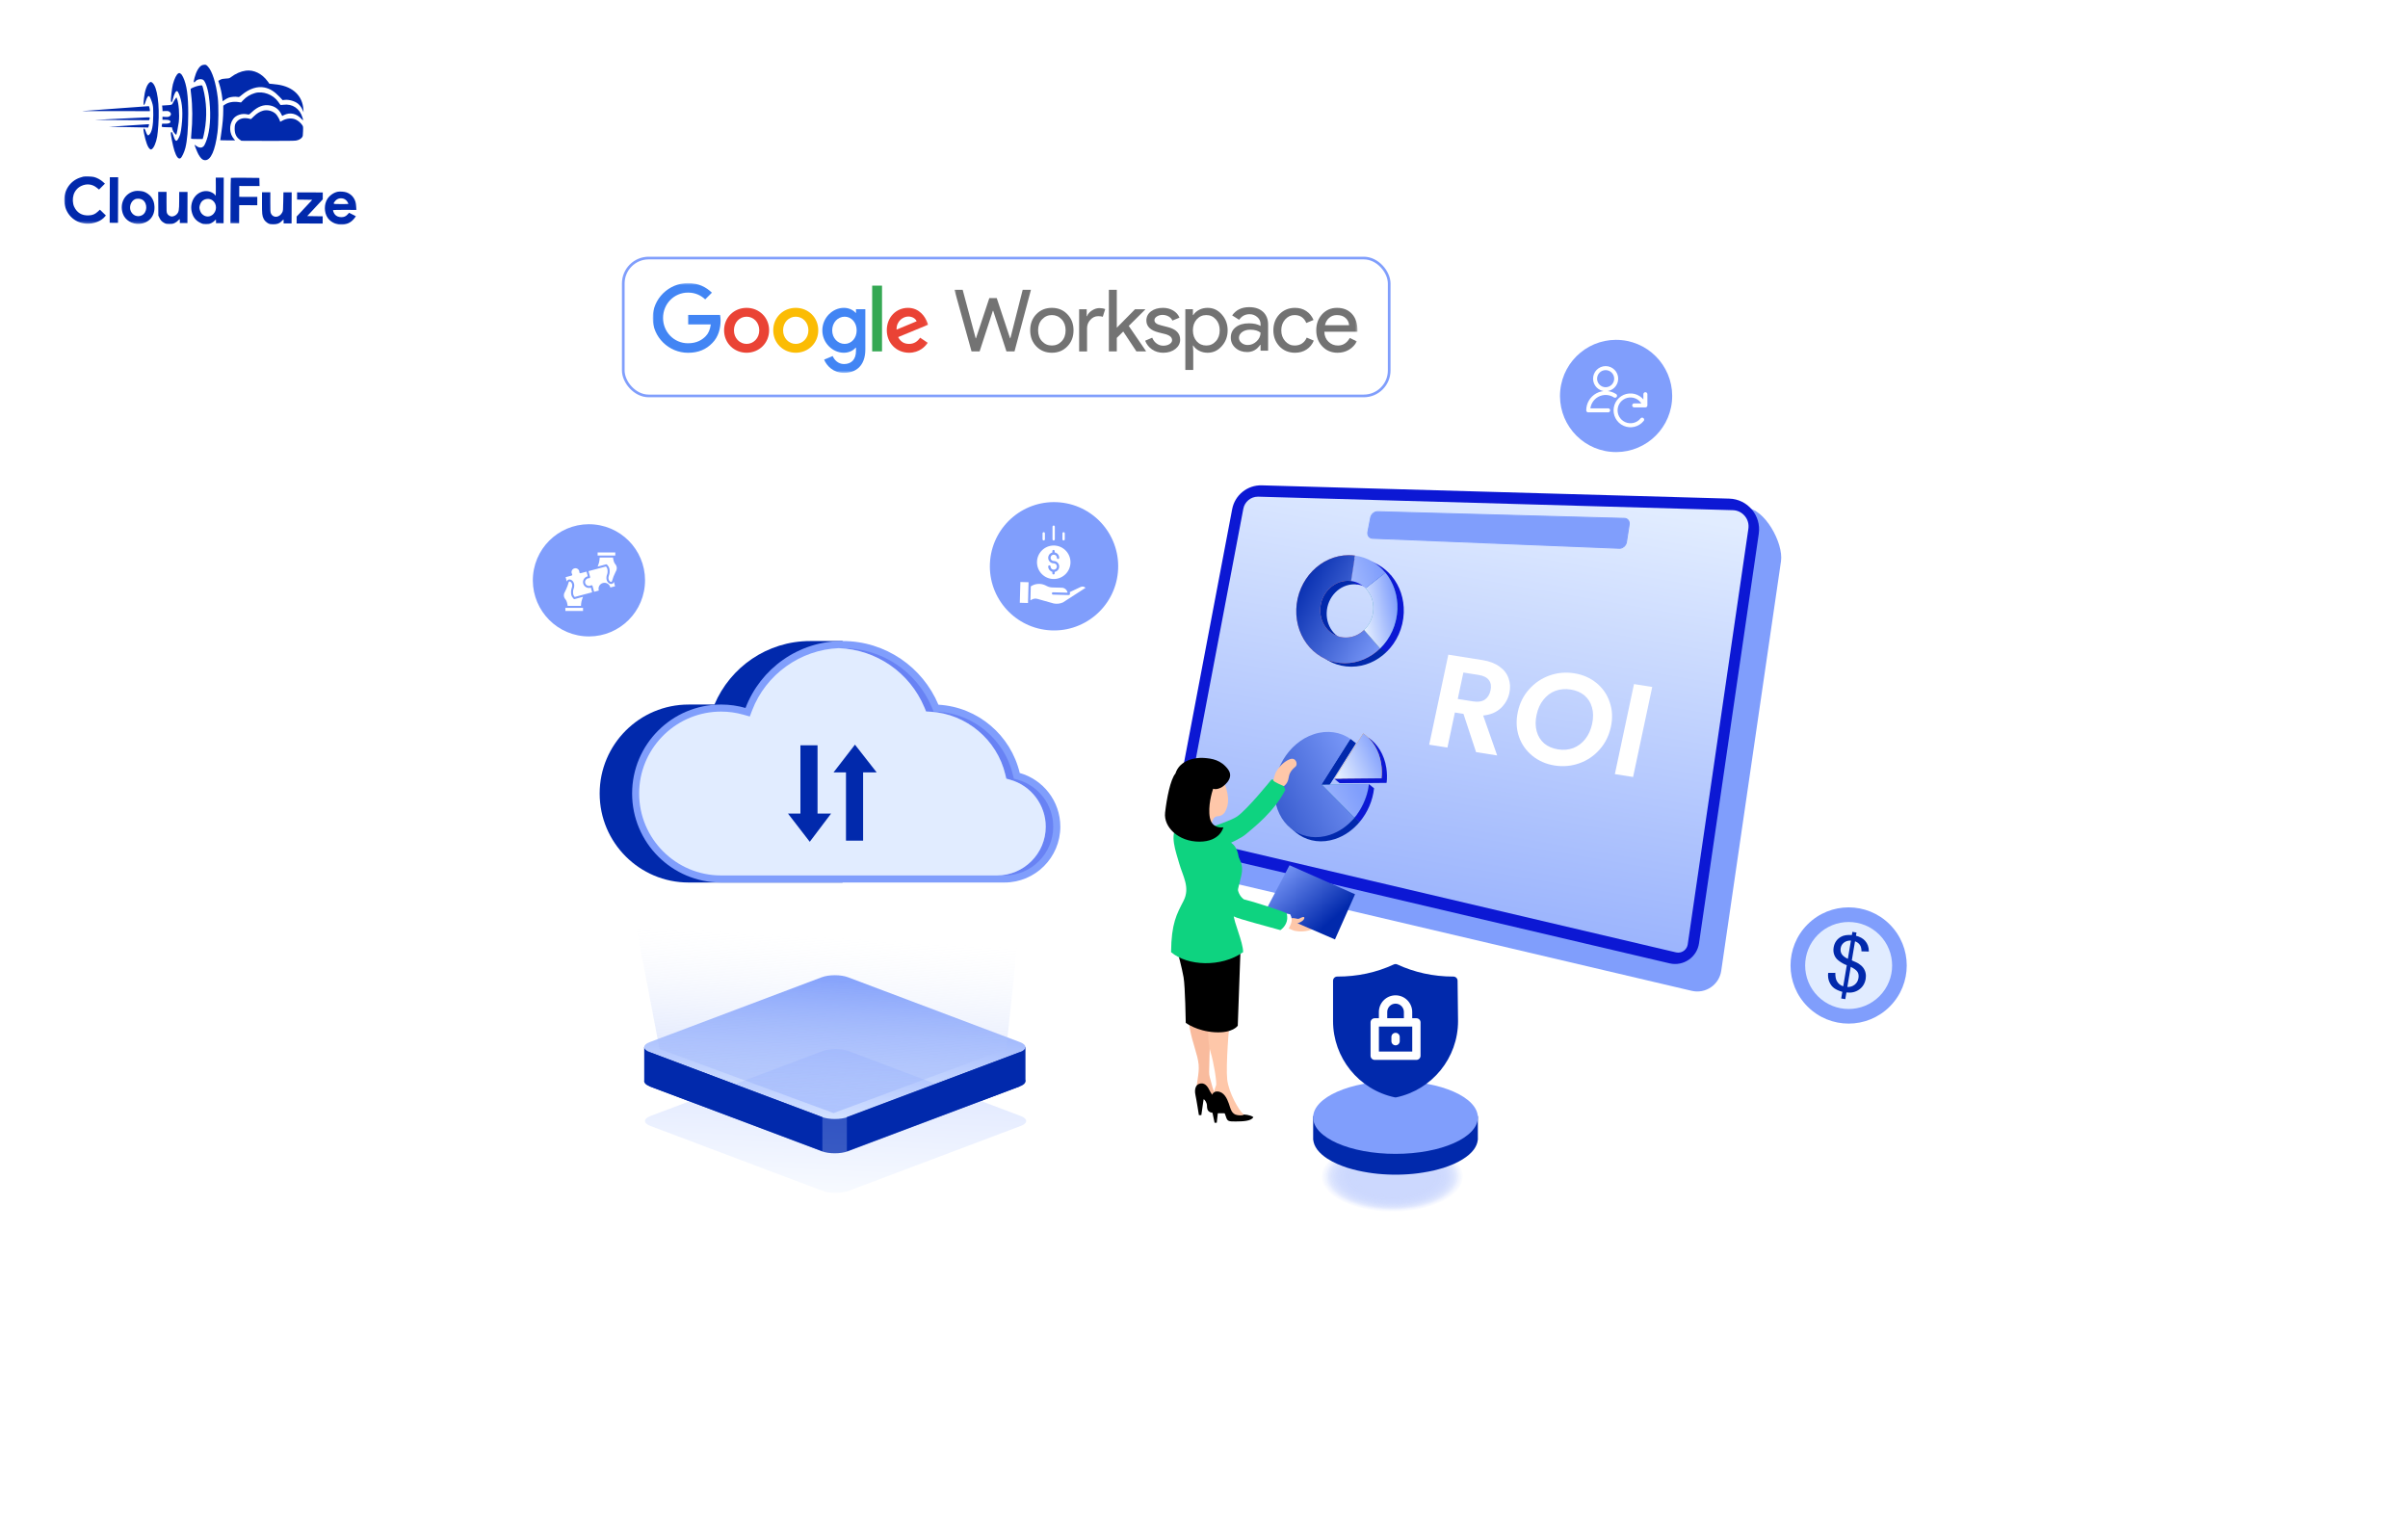 <?xml version="1.0" encoding="UTF-8"?> <svg xmlns="http://www.w3.org/2000/svg" width="900" height="568" viewBox="0 0 900 568" fill="none"><path d="M75.422 24.413C74.366 24.924 73.319 26.731 72.702 29.094C72.4 30.255 72.372 30.553 72.507 30.688C72.655 30.838 72.736 30.797 72.967 30.487C73.538 29.719 74.755 29.385 75.754 29.741C76.618 30.041 77.582 32.626 78.057 35.926C78.848 41.564 78.694 46.957 77.652 50.927C77.268 52.399 76.613 54.018 76.206 54.545C76.043 54.733 75.718 54.988 75.475 55.082C74.906 55.323 73.988 55.063 73.247 54.453C72.95 54.222 72.721 54.072 72.721 54.113C72.72 54.369 73.751 56.955 74.154 57.673C75 59.216 75.741 59.868 76.688 59.871C78.796 59.879 80.404 56.262 81.279 49.575C81.696 46.427 81.748 39.507 81.394 36.505C80.737 31.055 79.307 26.536 77.704 24.868C77.125 24.258 77.018 24.189 76.463 24.188C76.139 24.186 75.666 24.293 75.422 24.413Z" fill="#0129AC"></path><path d="M91.88 26.406C90.014 26.656 88.037 27.514 86.262 28.872C85.774 29.263 85.624 29.289 84.368 29.366C83.273 29.43 82.88 29.509 82.311 29.804C81.919 29.993 81.594 30.18 81.594 30.221C81.594 30.248 81.767 30.83 81.995 31.52C82.475 33.049 82.861 34.807 83.058 36.538L83.216 37.85L83.974 37.326C84.38 37.03 85.058 36.667 85.478 36.506C86.343 36.185 88.006 36.042 88.803 36.221C89.33 36.345 89.357 36.331 90.415 35.443C93.14 33.142 96.252 32.139 98.872 32.702C100.884 33.129 102.543 34.162 104.455 36.169L105.64 37.417L106.425 37.324C108.007 37.155 110.154 37.771 111.353 38.734C112.027 39.264 112.726 40.24 113.128 41.16L113.464 41.959L113.387 40.877C113.067 35.834 109.524 32.43 103.742 31.611C103.188 31.528 102.283 31.417 101.716 31.374L100.688 31.289L100.056 30.422C97.945 27.523 94.868 26.011 91.88 26.406Z" fill="#0129AC"></path><path d="M66.625 27.44C65.975 27.802 65.199 29.354 64.624 31.474C64.268 32.811 63.765 37.27 63.912 37.864C64.085 38.541 64.343 38.218 64.645 36.948C65.139 34.963 65.737 33.87 66.237 34.075C66.561 34.198 67.204 35.7 67.564 37.148C68.31 40.151 68.35 44.03 67.658 48.691C67.492 49.839 67.327 50.433 66.919 51.283C66.02 53.199 65.588 53.09 64.826 50.762C64.317 49.247 64.048 48.935 63.87 49.651C63.733 50.164 64.609 54.533 65.211 56.413C65.946 58.673 66.727 59.609 67.485 59.125C67.973 58.802 68.872 56.887 69.27 55.334C69.969 52.592 70.336 48.281 70.356 42.618C70.38 35.874 69.799 31.722 68.472 28.919C68.083 28.121 67.814 27.727 67.504 27.538C67.005 27.225 67.032 27.225 66.625 27.44Z" fill="#0129AC"></path><path d="M55.856 30.884C54.894 31.637 54.102 33.892 53.808 36.77C53.683 37.905 53.624 38.918 53.665 39.04C53.825 39.446 54.043 39.15 54.398 38.015C54.918 36.368 55.366 35.694 55.785 35.953C56.054 36.116 56.804 37.97 57.044 39.052C57.243 39.918 57.295 40.689 57.287 42.905C57.272 47.001 56.777 49.391 55.774 50.334C55.218 50.858 55.002 50.601 54.306 48.666C54.065 48.03 53.782 47.84 53.632 48.245C53.591 48.366 53.67 49.069 53.829 49.827C54.467 53.019 55.229 55.089 55.998 55.66C56.348 55.918 56.402 55.918 56.728 55.743C57.486 55.314 58.344 53.343 58.745 51.047C58.869 50.398 59.051 48.48 59.179 46.764C59.719 39.224 58.784 32.476 56.978 30.956C56.48 30.535 56.318 30.521 55.856 30.884Z" fill="#0129AC"></path><path d="M73.772 32.152C72.892 32.379 71.539 32.955 71.267 33.211C71.213 33.265 71.291 34.211 71.436 35.334C71.975 39.431 72.008 45.243 71.504 50.188C71.42 51.053 71.39 51.796 71.444 51.851C71.484 51.904 72.485 51.949 73.647 51.953L75.755 51.96L75.933 51.352C76.043 51.015 76.263 49.949 76.442 48.989C77.434 43.735 77.238 38.044 75.891 32.93C75.611 31.902 75.598 31.888 75.178 31.9C74.948 31.9 74.313 32.019 73.772 32.152Z" fill="#0129AC"></path><path d="M95.295 34.779C93.536 35.287 92.046 36.201 90.852 37.481L90.092 38.289L89.038 38.136C87.215 37.873 85.294 38.231 84.088 39.065L83.451 39.496L83.445 41.28C83.437 43.685 83.225 46.131 82.726 49.549C82.504 51.102 82.324 52.4 82.324 52.413C82.324 52.44 83.581 52.458 85.108 52.463L87.893 52.473L87.475 51.999C85.685 49.951 85.534 46.802 87.096 44.537C88.17 42.986 90.43 42.251 92.563 42.758C93.09 42.882 93.09 42.882 94.121 41.912C96.331 39.812 98.524 38.995 100.82 39.395C102.684 39.727 104.14 40.772 104.986 42.383L105.483 43.331L106.119 43.01C108.394 41.883 110.731 42.377 112.616 44.384C113.37 45.184 113.41 45.144 113.09 44.034C112.075 40.571 109.311 38.696 105.93 39.156C104.97 39.288 104.862 39.274 104.701 39.058C104.607 38.922 104.257 38.434 103.934 37.974C102.078 35.344 98.231 33.925 95.295 34.779Z" fill="#0129AC"></path><path d="M65.51 36.976C65.266 37.313 64.899 37.92 64.694 38.352C64.272 39.242 64.326 39.216 62.041 39.356L60.581 39.446L60.66 40.054C60.7 40.379 60.739 40.865 60.738 41.109L60.736 41.541L61.723 41.49C62.494 41.439 62.791 41.467 63.169 41.671C64.073 42.148 64.137 43.067 63.284 43.51C62.918 43.712 62.621 43.738 61.782 43.694L60.729 43.623L60.725 44.771L61.846 44.762C63.076 44.753 63.697 44.998 63.696 45.499C63.694 45.998 63.071 46.24 61.787 46.235L60.611 46.231L60.529 46.622C60.336 47.541 60.255 47.5 62.35 47.548L64.269 47.596L64.416 48.204C64.509 48.556 64.71 49.043 64.858 49.301C65.167 49.802 65.8 50.453 65.895 50.358C66.017 50.237 66.65 46.969 66.817 45.645C67.152 42.794 66.829 38.576 66.132 36.857L65.945 36.383L65.51 36.976Z" fill="#0129AC"></path><path d="M43.441 40.561C36.789 41.051 31.124 41.463 30.867 41.503C30.61 41.543 31.786 41.56 33.489 41.525C35.193 41.505 40.964 41.498 46.303 41.517L56.007 41.552L56.009 41.2C56.01 40.755 55.73 39.659 55.622 39.672C55.581 39.685 50.093 40.085 43.441 40.561Z" fill="#0129AC"></path><path d="M98.327 41.36C97.11 41.707 95.999 42.379 94.887 43.469L93.815 44.506L92.857 44.287C91.087 43.916 89.531 44.316 88.568 45.394C87.889 46.161 87.712 46.701 87.707 48.08C87.7 49.972 88.304 51.272 89.625 52.196L90.232 52.617L99.963 52.651C106.113 52.674 110.02 52.634 110.574 52.541C111.602 52.383 112.455 51.926 112.903 51.306C113.188 50.915 113.216 50.699 113.262 49.077C113.323 47.307 113.309 47.266 112.947 46.737C112.382 45.911 111.479 45.137 110.562 44.701C109.104 44.007 107.076 44.189 105.383 45.169C104.719 45.559 104.652 45.572 104.653 45.316C104.654 44.937 103.686 43.204 103.162 42.661C102.003 41.467 99.951 40.906 98.327 41.36Z" fill="#0129AC"></path><path d="M44.846 44.351L35.383 44.817L45.56 44.88L55.724 44.93L55.861 44.579C56.12 43.904 56.066 43.85 55.16 43.861C54.687 43.872 50.051 44.099 44.846 44.351Z" fill="#0129AC"></path><mask id="mask0_122_289" style="mask-type:luminance" maskUnits="userSpaceOnUse" x="24" y="24" width="110" height="60"><path d="M24.213 24L133.542 24.39L133.329 83.996L24 83.606L24.213 24Z" fill="white"></path></mask><g mask="url(#mask0_122_289)"><path d="M47.877 46.924L40.645 47.398L43.564 47.436C45.172 47.442 48.497 47.508 50.943 47.57L55.416 47.668L55.567 47.141C55.773 46.425 55.759 46.412 55.421 46.424C55.245 46.437 51.852 46.668 47.877 46.924Z" fill="#0129AC"></path></g><mask id="mask1_122_289" style="mask-type:luminance" maskUnits="userSpaceOnUse" x="24" y="24" width="110" height="60"><path d="M24.213 24L133.542 24.39L133.329 83.996L24 83.606L24.213 24Z" fill="white"></path></mask><g mask="url(#mask1_122_289)"><path d="M31.118 66.022C30.969 66.048 30.401 66.222 29.846 66.409C26.165 67.666 23.814 71.213 24.029 75.214C24.256 79.824 27.677 83.31 32.258 83.597C34.974 83.768 37.871 82.644 39.282 80.878L39.568 80.514L38.45 79.442L37.345 78.357L36.599 79.057C35.515 80.081 34.594 80.456 33.066 80.504C30.579 80.59 28.745 79.489 27.726 77.282C27.149 76.064 27.061 74.239 27.498 72.821C27.936 71.39 28.981 70.163 30.294 69.533C32.339 68.54 34.447 68.764 36.158 70.149L37.02 70.841L38.12 69.736L39.218 68.645L38.491 67.98C37.588 67.153 36.225 66.418 35.091 66.144C34.294 65.952 31.794 65.875 31.118 66.022Z" fill="#0129AC"></path></g><path d="M41.023 74.749L40.992 83.265L44.101 83.276L44.162 66.245L41.053 66.234L41.023 74.749Z" fill="#0129AC"></path><path d="M80.669 69.754C80.689 71.62 80.657 73.133 80.602 73.133C80.548 73.133 80.44 73.011 80.36 72.862C80.119 72.402 79.052 71.776 78.135 71.543C76.109 71.036 73.835 71.987 72.585 73.862C71.62 75.304 71.248 77.181 71.607 78.913C72.032 80.983 73.041 82.365 74.754 83.209C75.712 83.699 75.861 83.727 76.996 83.731C78.064 83.734 78.321 83.681 78.998 83.359C79.417 83.158 79.947 82.781 80.177 82.526C80.407 82.27 80.625 82.054 80.665 82.054C80.705 82.054 80.732 82.352 80.73 82.73L80.728 83.406L83.566 83.416L83.627 66.386L80.64 66.375L80.669 69.754ZM78.84 74.56C80.851 75.405 81.368 78.191 79.835 79.889C78.573 81.29 76.613 81.256 75.361 79.819C74.93 79.331 74.529 78.221 74.531 77.572C74.534 76.937 74.929 75.898 75.336 75.398C76.151 74.415 77.666 74.055 78.84 74.56Z" fill="#0129AC"></path><mask id="mask2_122_289" style="mask-type:luminance" maskUnits="userSpaceOnUse" x="24" y="24" width="110" height="60"><path d="M24.213 24L133.542 24.39L133.329 83.996L24 83.606L24.213 24Z" fill="white"></path></mask><g mask="url(#mask2_122_289)"><path d="M86.288 66.488C86.233 66.528 86.179 70.367 86.163 75.003L86.133 83.423L89.377 83.435L89.401 76.677L96.159 76.701L96.17 73.592L89.412 73.569L89.426 69.514L97.009 69.541L96.973 68.013L96.939 66.499L91.654 66.44C88.748 66.416 86.342 66.434 86.288 66.488Z" fill="#0129AC"></path></g><mask id="mask3_122_289" style="mask-type:luminance" maskUnits="userSpaceOnUse" x="24" y="24" width="110" height="60"><path d="M24.213 24L133.542 24.39L133.329 83.996L24 83.606L24.213 24Z" fill="white"></path></mask><g mask="url(#mask3_122_289)"><path d="M50.492 71.401C46.651 72.117 44.569 75.989 45.921 79.873C46.764 82.282 49.38 83.886 52.125 83.666C55.707 83.368 57.947 80.754 57.73 77.118C57.654 75.766 57.319 74.764 56.594 73.721C56.002 72.854 54.708 71.916 53.695 71.616C52.818 71.356 51.29 71.242 50.492 71.401ZM53.346 74.723C55.247 76.081 55.059 79.446 53.028 80.466C51.484 81.231 49.73 80.617 48.938 79.018C48.146 77.434 48.87 75.194 50.414 74.483C51.266 74.094 52.591 74.207 53.346 74.723Z" fill="#0129AC"></path></g><mask id="mask4_122_289" style="mask-type:luminance" maskUnits="userSpaceOnUse" x="24" y="24" width="110" height="60"><path d="M24.67 24L133.999 24.39L133.786 83.996L24.457 83.606L24.67 24Z" fill="white"></path></mask><g mask="url(#mask4_122_289)"><path d="M126.183 71.669C124.723 71.975 123.205 73.037 122.362 74.345C121.085 76.341 121.114 79.396 122.418 81.333C124.421 84.314 129.015 84.871 131.646 82.461C131.985 82.151 132.433 81.653 132.637 81.356L133.017 80.803L130.48 79.524L129.978 80.077C129.259 80.871 128.582 81.166 127.541 81.162C126.501 81.145 125.623 80.764 125.126 80.099C124.749 79.612 124.388 78.691 124.497 78.529C124.524 78.462 126.51 78.428 128.89 78.437L133.228 78.452L133.152 77.276C133.062 75.775 132.795 74.91 132.123 73.88C131.518 72.972 130.587 72.279 129.494 71.898C128.671 71.61 127.008 71.51 126.183 71.669ZM128.364 74.245C129.012 74.436 129.632 74.966 129.954 75.616C130.101 75.9 130.222 76.171 130.222 76.211C130.222 76.252 128.978 76.275 127.451 76.269C124.356 76.258 124.41 76.272 125.075 75.368C125.863 74.277 127.041 73.875 128.364 74.245Z" fill="#0129AC"></path></g><path d="M59.154 76.123L59.179 80.556L59.527 81.301C59.997 82.303 60.427 82.791 61.291 83.267C61.938 83.634 62.114 83.676 63.29 83.68C64.425 83.684 64.669 83.644 65.346 83.308C65.779 83.094 66.335 82.691 66.579 82.394C66.837 82.111 67.081 81.869 67.121 81.869C67.175 81.869 67.215 82.207 67.213 82.612L67.211 83.356L70.049 83.366L70.091 71.742L66.982 71.731L66.971 74.948C66.957 78.665 66.847 79.246 66.033 80.094C65.558 80.593 64.814 80.914 64.178 80.912C63.57 80.896 62.774 80.393 62.506 79.839C62.237 79.324 62.225 79.067 62.238 75.499L62.251 71.714L59.129 71.703L59.154 76.123Z" fill="#0129AC"></path><path d="M97.92 75.804C97.905 79.967 97.983 80.67 98.561 81.821C98.909 82.498 99.57 83.136 100.312 83.517C100.824 83.762 101.162 83.817 102.149 83.821C103.635 83.826 104.502 83.491 105.33 82.602C105.628 82.279 105.912 82.01 105.94 82.01C105.98 82.01 106.006 82.348 106.005 82.753L106.002 83.496L108.976 83.507L109.017 71.883L105.935 71.872L105.869 75.278C105.817 78.414 105.789 78.751 105.531 79.305C104.55 81.356 102.102 81.631 101.271 79.777C101.043 79.275 101.018 78.829 101.029 75.531L101.042 71.855L97.934 71.844L97.92 75.804Z" fill="#0129AC"></path><path d="M111.039 73.242L111.034 74.594L113.859 74.631L116.697 74.682L113.78 77.807L110.876 80.932L110.867 83.514L120.599 83.549L120.608 80.845L117.716 80.808L114.824 80.757L117.727 77.632L120.631 74.507L120.64 71.925L111.044 71.891L111.039 73.242Z" fill="#0129AC"></path><rect x="232.953" y="96.442" width="286.263" height="51.528" rx="9.5" fill="white" fill-opacity="0.67" stroke="#809EFC"></rect><mask id="mask5_122_289" style="mask-type:luminance" maskUnits="userSpaceOnUse" x="243" y="105" width="104" height="35"><path d="M346.902 105.792H243.944V139.379H346.902V105.792Z" fill="white"></path></mask><g mask="url(#mask5_122_289)"><path d="M257.215 121.246V117.686H269.125C269.259 118.407 269.321 119.137 269.317 119.869C269.317 122.538 268.588 125.842 266.237 128.194C263.951 130.577 261.028 131.848 257.154 131.848C249.977 131.848 243.944 126.001 243.944 118.82C243.944 111.639 249.977 105.792 257.154 105.792C261.124 105.792 263.951 107.349 266.079 109.383L263.571 111.893C262.044 110.463 259.981 109.351 257.154 109.351C251.914 109.351 247.818 113.577 247.818 118.82C247.818 124.064 251.914 128.293 257.154 128.293C260.552 128.293 262.489 126.926 263.728 125.687C264.737 124.678 265.401 123.229 265.661 121.249L257.215 121.246Z" fill="#4285F4"></path><path d="M287.46 123.444C287.46 128.277 283.678 131.833 279.044 131.833C274.407 131.833 270.629 128.277 270.629 123.444C270.629 118.582 274.407 115.055 279.044 115.055C283.682 115.055 287.46 118.582 287.46 123.444ZM283.778 123.444C283.778 120.426 281.583 118.36 279.044 118.36C276.505 118.36 274.311 120.425 274.311 123.444C274.311 126.431 276.505 128.528 279.044 128.528C281.587 128.528 283.778 126.429 283.778 123.444Z" fill="#EA4335"></path><path d="M305.829 123.444C305.829 128.277 302.051 131.833 297.413 131.833C292.776 131.833 288.998 128.277 288.998 123.444C288.998 118.582 292.776 115.055 297.413 115.055C302.051 115.055 305.829 118.582 305.829 123.444ZM302.147 123.444C302.147 120.426 299.953 118.36 297.413 118.36C294.874 118.36 292.68 120.425 292.68 123.444C292.68 126.431 294.87 128.528 297.413 128.528C299.956 128.528 302.147 126.429 302.147 123.444Z" fill="#FBBC04"></path><path d="M323.42 115.563V130.625C323.42 136.822 319.768 139.364 315.449 139.364C311.383 139.364 308.94 136.631 308.019 134.407L311.226 133.072C311.797 134.438 313.194 136.059 315.449 136.059C318.214 136.059 319.929 134.343 319.929 131.134V129.927H319.802C318.974 130.943 317.39 131.833 315.388 131.833C311.195 131.833 307.352 128.178 307.352 123.476C307.352 118.741 311.195 115.055 315.388 115.055C317.39 115.055 318.974 115.944 319.802 116.93H319.929V115.563H323.42ZM320.182 123.476C320.182 120.521 318.214 118.359 315.702 118.359C313.163 118.359 311.034 120.52 311.034 123.476C311.034 126.399 313.163 128.527 315.702 128.527C318.211 128.527 320.182 126.398 320.182 123.476Z" fill="#4285F4"></path><path d="M329.66 106.751H325.978V131.327H329.66V106.751Z" fill="#34A853"></path><path d="M343.895 126.208L346.752 128.115C345.835 129.481 343.607 131.833 339.767 131.833C335.003 131.833 331.444 128.147 331.444 123.444C331.444 118.458 335.034 115.055 339.353 115.055C343.703 115.055 345.832 118.519 346.53 120.393L346.913 121.346L335.698 125.986C336.557 127.67 337.888 128.528 339.764 128.528C341.639 128.528 342.939 127.609 343.895 126.208ZM335.095 123.19L342.59 120.077C342.18 119.027 340.941 118.298 339.48 118.298C337.608 118.298 335.003 119.949 335.095 123.19Z" fill="#EA4335"></path></g><mask id="mask6_122_289" style="mask-type:luminance" maskUnits="userSpaceOnUse" x="356" y="105" width="152" height="35"><path d="M507.447 105.792H356.481V139.379H507.447V105.792Z" fill="#737373"></path></mask><g mask="url(#mask6_122_289)"><path d="M382.234 108.311H385.321L379.18 131.326H376.162L371.214 116.154H371.083L366.135 131.326H363.116L356.719 108.311H359.806L364.658 126.408H364.785L369.768 111.397H372.529L377.512 126.408H377.639L382.234 108.311Z" fill="#737373"></path><path d="M385.038 123.444C385.038 121.023 385.801 119.02 387.32 117.434C388.862 115.848 390.803 115.055 393.135 115.055C395.471 115.055 397.4 115.848 398.919 117.434C400.465 119.02 401.236 121.023 401.236 123.444C401.236 125.887 400.465 127.891 398.919 129.455C397.4 131.042 395.471 131.835 393.135 131.834C390.803 131.833 388.862 131.04 387.32 129.453C385.797 127.868 385.038 125.866 385.038 123.444ZM387.995 123.443C387.995 125.136 388.49 126.507 389.472 127.557C390.457 128.607 391.681 129.131 393.135 129.131C394.592 129.131 395.816 128.607 396.802 127.557C397.784 126.507 398.279 125.136 398.279 123.443C398.279 121.771 397.784 120.41 396.802 119.36C395.793 118.289 394.573 117.754 393.135 117.753C391.7 117.752 390.477 118.289 389.472 119.362C388.486 120.412 387.995 121.77 387.995 123.443Z" fill="#737373"></path><path d="M406.291 131.346H403.334V115.595H406.161V118.167H406.291C406.59 117.331 407.208 116.618 408.14 116.029C409.072 115.439 409.989 115.145 410.886 115.146C411.746 115.146 412.471 115.274 413.073 115.531L412.171 118.393C411.807 118.243 411.228 118.169 410.434 118.168C409.321 118.168 408.351 118.618 407.526 119.518C406.702 120.418 406.291 121.468 406.291 122.667V131.346Z" fill="#737373"></path><path d="M428.301 131.326H424.733L419.816 123.901L417.407 126.279V131.326H414.45V108.311H417.407V122.486L424.219 115.575H428.013V115.704L421.876 121.811L428.301 131.197V131.326Z" fill="#737373"></path><path d="M441.089 126.95C441.089 128.322 440.491 129.479 439.29 130.421C438.089 131.364 436.578 131.835 434.76 131.836C433.176 131.836 431.783 131.423 430.583 130.598C429.405 129.804 428.508 128.664 428.009 127.336L430.644 126.211C431.032 127.154 431.596 127.888 432.332 128.412C433.038 128.926 433.889 129.202 434.76 129.199C435.704 129.199 436.49 128.996 437.123 128.589C437.752 128.181 438.066 127.7 438.07 127.142C438.07 126.136 437.299 125.397 435.753 124.924L433.057 124.249C429.992 123.478 428.462 121.999 428.462 119.812C428.462 118.377 429.045 117.225 430.211 116.356C431.381 115.488 432.873 115.054 434.695 115.055C436.087 115.055 437.345 115.387 438.473 116.051C439.597 116.715 440.383 117.605 440.832 118.719L438.197 119.812C437.894 119.145 437.38 118.597 436.735 118.253C436.041 117.873 435.262 117.68 434.468 117.691C433.74 117.68 433.019 117.881 432.397 118.269C431.787 118.655 431.48 119.126 431.48 119.684C431.48 120.584 432.324 121.226 434.02 121.612L436.398 122.223C439.524 122.994 441.089 124.569 441.089 126.946" fill="#737373"></path><path d="M451.346 131.834C450.191 131.834 449.136 131.588 448.181 131.095C447.23 130.602 446.493 129.948 445.979 129.134H445.849L445.979 131.32V138.263H443.022V115.569H445.853V117.755H445.983C446.497 116.941 447.23 116.287 448.185 115.794C449.136 115.301 450.195 115.054 451.349 115.055C453.428 115.055 455.185 115.869 456.62 117.498C458.096 119.148 458.837 121.13 458.837 123.444C458.837 125.781 458.096 127.763 456.62 129.391C455.185 131.02 453.428 131.834 451.349 131.834M450.866 129.134C452.282 129.134 453.471 128.598 454.433 127.527C455.396 126.477 455.876 125.116 455.876 123.444C455.876 121.795 455.396 120.434 454.433 119.362C453.471 118.29 452.285 117.754 450.866 117.755C449.432 117.755 448.231 118.291 447.268 119.362C446.325 120.434 445.853 121.795 445.853 123.444C445.853 125.116 446.325 126.488 447.268 127.559C448.231 128.609 449.428 129.134 450.866 129.134Z" fill="#737373"></path><path d="M466.893 114.795C469.079 114.795 470.805 115.379 472.067 116.546C473.333 117.714 473.962 119.316 473.962 121.352V131.061H471.135V128.874H471.005C469.785 130.674 468.155 131.574 466.122 131.574C464.384 131.574 462.934 131.06 461.765 130.031C460.598 129.002 460.015 127.717 460.015 126.174C460.015 124.545 460.629 123.249 461.864 122.284C463.095 121.319 464.737 120.837 466.797 120.838C468.55 120.838 469.996 121.159 471.135 121.802V121.124C471.135 120.096 470.729 119.223 469.912 118.504C469.129 117.798 468.109 117.414 467.054 117.428C465.401 117.428 464.097 118.124 463.134 119.517L460.529 117.877C461.964 115.822 464.085 114.794 466.889 114.794M463.072 126.241C463.072 127.013 463.398 127.656 464.051 128.17C464.703 128.684 465.47 128.941 466.344 128.941C467.587 128.941 468.696 128.481 469.67 127.559C470.648 126.638 471.135 125.556 471.135 124.313C470.211 123.584 468.926 123.22 467.276 123.22C466.076 123.22 465.075 123.509 464.273 124.088C463.468 124.666 463.069 125.384 463.072 126.241Z" fill="#737373"></path><path d="M484.026 131.834C481.69 131.834 479.749 131.041 478.207 129.455C476.688 127.827 475.925 125.823 475.929 123.444C475.929 121.023 476.688 119.02 478.207 117.434C479.749 115.848 481.69 115.055 484.026 115.055C485.633 115.055 487.033 115.456 488.234 116.26C489.434 117.063 490.336 118.172 490.934 119.587L488.237 120.712C487.401 118.741 485.936 117.755 483.834 117.755C482.484 117.755 481.318 118.301 480.332 119.395C479.369 120.488 478.886 121.838 478.886 123.445C478.886 125.052 479.369 126.402 480.332 127.495C481.318 128.589 482.484 129.135 483.834 129.135C485.997 129.135 487.52 128.15 488.399 126.178L491.034 127.303C490.454 128.718 489.549 129.826 488.318 130.629C487.087 131.433 485.656 131.834 484.026 131.834Z" fill="#737373"></path><path d="M499.929 131.834C497.616 131.834 495.71 131.041 494.21 129.455C492.71 127.87 491.958 125.866 491.958 123.444C491.958 121.045 492.687 119.046 494.145 117.449C495.602 115.852 497.466 115.054 499.737 115.055C502.069 115.055 503.929 115.81 505.31 117.321C506.691 118.831 507.382 120.947 507.382 123.669L507.351 123.991H494.981C495.023 125.534 495.537 126.777 496.523 127.72C497.508 128.663 498.686 129.134 500.059 129.134C501.943 129.134 503.419 128.191 504.493 126.305L507.128 127.591C506.453 128.883 505.437 129.963 504.186 130.709C502.932 131.459 501.513 131.833 499.929 131.834ZM495.207 121.548H504.232C504.144 120.455 503.703 119.549 502.898 118.831C502.1 118.114 501.022 117.755 499.672 117.755C498.556 117.755 497.597 118.098 496.795 118.783C495.99 119.469 495.46 120.391 495.203 121.548" fill="#737373"></path></g><ellipse cx="422.4" cy="416.511" rx="244.069" ry="66.612" fill="white" fill-opacity="0.46"></ellipse><path d="M316.934 378.05C314.235 377.033 309.819 377.033 307.12 378.05L242.803 402.308C240.105 403.326 240.105 404.991 242.803 406.01L307.114 430.265C309.812 431.282 314.229 431.282 316.928 430.265L381.246 406.007C383.944 404.989 383.944 403.324 381.246 402.305L316.934 378.05Z" fill="#0129AC"></path><path d="M279.601 391.337H240.78V404.154H279.601V391.337Z" fill="#0129AC"></path><path d="M383.27 391.337H344.448V404.154H383.27V391.337Z" fill="#0129AC"></path><path d="M316.934 365.235C314.235 364.216 309.819 364.216 307.12 365.235L242.803 389.493C240.105 390.511 240.105 392.176 242.803 393.193L307.114 417.45C309.812 418.467 314.229 418.467 316.928 417.45L381.246 393.191C383.944 392.174 383.944 390.509 381.246 389.49L316.934 365.235Z" fill="url(#paint0_linear_122_289)"></path><path opacity="0.28" d="M317.21 392.845C314.51 391.826 310.094 391.826 307.396 392.845L243.079 417.104C240.38 418.121 240.38 419.786 243.079 420.804L307.389 445.06C310.088 446.077 314.505 446.077 317.203 445.06L381.521 420.802C384.219 419.785 384.219 418.119 381.521 417.1L317.21 392.845Z" fill="url(#paint1_linear_122_289)"></path><path d="M381.162 393.235L316.52 417.494V430.248L381.162 405.99V393.235Z" fill="#0129AC"></path><path d="M242.726 393.235L307.368 417.494V430.248L242.726 405.99V393.235Z" fill="#0129AC"></path><path d="M314.925 239.578H302.801C286.713 239.578 272.919 249.369 267.03 263.313H257.384C239.016 263.313 224.127 278.203 224.127 296.57C224.127 314.937 239.017 329.828 257.384 329.828H314.925V239.578Z" fill="#0129AC"></path><path d="M381.131 288.891C377.81 274.841 365.585 264.237 350.737 263.372C344.862 249.393 331.044 239.575 314.93 239.575C298.354 239.575 284.212 249.968 278.643 264.589C275.741 263.763 272.68 263.31 269.512 263.31C251.145 263.31 236.255 278.2 236.255 296.567C236.255 314.935 251.145 329.825 269.512 329.825H375.434C386.957 329.825 396.298 320.484 396.298 308.961C396.297 299.414 389.883 291.371 381.131 288.891Z" fill="#809EFC"></path><path opacity="0.2" d="M380.41 291.431L378.913 291.009L378.557 289.499C375.472 276.445 363.967 266.787 350.577 266.002L348.935 265.91L348.302 264.393C342.639 250.917 329.539 242.215 314.922 242.215C314.454 242.215 313.993 242.221 313.531 242.241C327.574 242.782 340.022 251.353 345.5 264.393L346.133 265.91L347.775 266.002C361.165 266.787 372.67 276.445 375.755 289.499L376.111 291.009L377.608 291.431C385.407 293.639 390.853 300.845 390.853 308.961C390.853 319.009 382.678 327.191 372.63 327.191H375.432C385.48 327.191 393.655 319.009 393.655 308.961C393.655 300.846 388.209 293.639 380.41 291.431Z" fill="#0C18D4"></path><path d="M377.604 291.429L376.108 291.007L375.752 289.497C372.666 276.443 361.162 266.785 347.771 266L346.13 265.908L345.497 264.391C340.018 251.351 327.571 242.78 313.528 242.239H313.482C299.136 242.819 286.24 252.03 281.097 265.525L280.24 267.787L277.913 267.121C277.847 267.101 277.775 267.081 277.709 267.068C275.032 266.323 272.263 265.947 269.507 265.947C269.026 265.947 268.551 265.96 268.07 265.98C251.851 266.732 238.883 280.162 238.883 296.565C238.883 313.449 252.623 327.189 269.507 327.189H372.627C382.674 327.189 390.849 319.007 390.849 308.959C390.849 300.844 385.404 293.637 377.604 291.429Z" fill="#E1ECFF"></path><rect x="299.16" y="278.546" width="6.398" height="26.175" fill="#0129AC"></rect><path d="M294.507 304.054L310.626 304.054L302.651 314.607L294.507 304.054Z" fill="#0129AC"></path><rect width="6.398" height="26.175" transform="matrix(1 0 0 -1 316.191 314.182)" fill="#0129AC"></rect><path d="M311.537 288.674L327.657 288.674L319.546 278.304L311.537 288.674Z" fill="#0129AC"></path><path d="M246.504 392.052L230.5 308H385.06L376.084 392.052L311.554 415.991L246.504 392.052Z" fill="url(#paint2_linear_122_289)"></path><g filter="url(#filter0_d_122_289)"><path d="M652.657 185.86L479.906 187.663C474.529 187.511 469.836 191.286 468.832 196.572L441.726 307.421C440.557 313.575 449.761 323.417 455.855 324.849L632.304 366.311C637.464 367.524 642.554 364.058 643.319 358.811L665.654 205.759C666.646 198.964 659.516 186.057 652.655 185.862L652.657 185.86Z" fill="#809EFC"></path></g><path d="M646.326 186.352L471.602 181.388C466.225 181.236 461.532 185.011 460.528 190.297L438.74 305.007C437.571 311.161 441.457 317.143 447.551 318.575L623.999 360.037C629.16 361.249 634.25 357.784 635.015 352.537L657.35 199.484C658.342 192.69 653.185 186.549 646.324 186.354L646.326 186.352Z" fill="#0C18D4"></path><path d="M627.252 356.033C626.977 356.033 626.696 356 626.419 355.936L447.322 313.851C444.038 313.08 441.959 309.878 442.588 306.562L464.703 190.131C465.198 187.523 467.483 185.628 470.135 185.628H470.296L647.642 190.67C649.394 190.719 650.981 191.486 652.109 192.829C653.236 194.172 653.719 195.867 653.464 197.603L630.794 352.952C630.538 354.708 629.014 356.031 627.249 356.031L627.252 356.033Z" fill="url(#paint3_linear_122_289)"></path><path d="M608.921 196.054L607.897 202.62C607.692 203.91 606.509 204.941 605.273 204.909L581.516 203.947L513.048 201.184C511.841 201.152 511.037 200.121 511.233 198.868L512.264 193.522C512.464 192.233 513.647 191.202 514.883 191.234L582.6 193.072L607.113 193.736C608.315 193.768 609.119 194.799 608.923 196.053L608.921 196.054Z" fill="#809EFC"></path><path d="M605.681 205.07C605.534 205.094 605.387 205.104 605.239 205.099L581.478 204.138L513.011 201.374C511.719 201.339 510.84 200.215 511.05 198.87L512.081 193.518C512.186 192.85 512.539 192.221 513.076 191.751C513.614 191.281 514.265 191.032 514.912 191.049L582.629 192.887L607.142 193.551C608.432 193.586 609.311 194.711 609.101 196.057L608.077 202.623C607.969 203.299 607.612 203.93 607.074 204.399C606.659 204.76 606.177 204.99 605.681 205.069V205.07ZM514.474 191.452C514.053 191.519 513.642 191.714 513.29 192.023C512.833 192.421 512.533 192.955 512.445 193.528L511.414 198.88C511.236 200.015 511.983 200.969 513.081 201L581.551 203.763L605.309 204.725C605.855 204.739 606.408 204.527 606.863 204.131C607.321 203.733 607.623 203.197 607.716 202.624L608.74 196.058C608.92 194.916 608.174 193.962 607.078 193.931L582.566 193.267L514.849 191.429C514.723 191.426 514.598 191.434 514.474 191.454V191.452Z" fill="#809EFC"></path><path d="M512.268 236.745C510.433 238.511 508.013 239.593 505.397 239.593C499.915 239.593 495.64 234.845 495.853 228.987C496.063 223.128 500.679 218.378 506.162 218.378C506.573 218.378 506.979 218.405 507.375 218.456L508.838 208.96C508.077 208.858 507.299 208.807 506.508 208.807C496.079 208.807 487.298 217.841 486.895 228.986C486.494 240.13 494.621 249.165 505.05 249.165C510.07 249.165 514.705 247.073 518.207 243.664L512.268 236.745Z" fill="#0129AC"></path><path d="M520.199 215.361L512.798 221.196C511.361 219.724 509.484 218.732 507.375 218.457L504.974 217.143L508.838 208.961C513.387 209.564 517.365 211.91 520.199 215.361Z" fill="#0C18D4"></path><path d="M524.664 228.989C524.454 234.772 521.99 239.988 518.207 243.667L515.806 242.353L512.268 236.746C514.282 234.812 515.595 232.05 515.706 228.987C515.818 225.906 514.689 223.134 512.798 221.196L517.798 214.048L520.199 215.361C523.146 218.951 524.852 223.734 524.664 228.987V228.989Z" fill="#0C18D4"></path><path d="M509.867 235.434C508.032 237.2 505.612 238.282 502.996 238.282C497.514 238.282 493.239 233.534 493.452 227.676C493.662 221.816 498.279 217.067 503.761 217.067C504.172 217.067 504.578 217.093 504.974 217.144L506.437 207.649C505.676 207.546 504.898 207.495 504.107 207.495C493.678 207.495 484.897 216.53 484.494 227.674C484.093 238.819 492.22 247.853 502.649 247.853C507.669 247.853 512.304 245.762 515.806 242.352L509.867 235.434Z" fill="url(#paint4_linear_122_289)"></path><path d="M509.867 235.434C508.032 237.2 505.612 238.282 502.996 238.282C497.514 238.282 493.239 233.534 493.452 227.676C493.662 221.816 498.279 217.067 503.761 217.067C504.172 217.067 504.578 217.093 504.974 217.144L506.437 207.649C505.676 207.546 504.898 207.495 504.107 207.495C493.678 207.495 484.897 216.53 484.494 227.674C484.093 238.819 492.22 247.853 502.649 247.853C507.669 247.853 512.304 245.762 515.806 242.352L509.867 235.434Z" fill="url(#paint5_linear_122_289)"></path><path d="M522.263 227.674C522.053 233.458 519.59 238.674 515.807 242.353L509.867 235.434C511.882 233.499 513.194 230.737 513.305 227.674C513.417 224.594 512.288 221.821 510.397 219.884L517.798 214.049C520.747 217.639 522.451 222.421 522.263 227.674Z" fill="#379DB5"></path><path d="M522.263 227.674C522.053 233.458 519.59 238.674 515.807 242.353L509.867 235.434C511.882 233.499 513.194 230.737 513.305 227.674C513.417 224.594 512.288 221.821 510.397 219.884L517.798 214.049C520.747 217.639 522.451 222.421 522.263 227.674Z" fill="url(#paint6_linear_122_289)"></path><path d="M517.798 214.048L510.397 219.883C508.96 218.411 507.083 217.42 504.974 217.144L506.437 207.648C510.986 208.251 514.964 210.597 517.798 214.048Z" fill="url(#paint7_linear_122_289)"></path><path d="M495.965 294.771L508.194 307.167C505.726 310.116 502.55 312.406 498.929 313.59C489.281 316.751 480.136 310.886 478.498 300.492C476.862 290.101 483.355 279.112 493 275.953C498.049 274.298 502.963 275.117 506.733 277.767L495.964 294.772L495.965 294.771Z" fill="#0129AC"></path><path d="M511.411 294.625C510.704 298.575 508.954 302.33 506.446 305.391L506.386 305.332L495.965 294.767L510.96 294.625H511.411Z" fill="#379DB5"></path><path d="M494.038 293.211L506.267 305.608C503.799 308.557 500.623 310.846 497.002 312.031C487.354 315.191 478.209 309.326 476.571 298.932C474.935 288.541 481.428 277.552 491.073 274.393C496.122 272.738 501.036 273.557 504.806 276.207L494.037 293.213L494.038 293.211Z" fill="url(#paint8_linear_122_289)"></path><path d="M511.635 293.045C511.578 293.575 511.505 294.104 511.411 294.628C510.704 298.577 508.954 302.332 506.446 305.394C506.388 305.466 506.328 305.539 506.269 305.607L494.04 293.21L511.637 293.045H511.635Z" fill="#379DB5"></path><path d="M511.635 293.045C511.578 293.575 511.505 294.104 511.411 294.628C510.704 298.577 508.954 302.332 506.446 305.394C506.388 305.466 506.328 305.539 506.269 305.607L494.04 293.21L511.637 293.045H511.635Z" fill="url(#paint9_linear_122_289)"></path><path d="M518.138 286.943C518.43 288.792 518.465 290.662 518.268 292.499L500.673 292.666L511.442 275.66C514.875 278.069 517.359 281.991 518.14 286.943H518.138Z" fill="#0C18D4"></path><path d="M516.213 285.384C516.505 287.232 516.54 289.102 516.343 290.939L498.747 291.106L509.517 274.101C512.95 276.509 515.433 280.431 516.214 285.384H516.213Z" fill="url(#paint10_linear_122_289)"></path><path d="M516.213 285.384C516.505 287.232 516.54 289.102 516.343 290.939L498.747 291.106L509.517 274.101C512.95 276.509 515.433 280.431 516.214 285.384H516.213Z" fill="url(#paint11_linear_122_289)"></path><path d="M498.747 291.108L500.673 292.666L518.27 292.499L516.343 290.941L498.747 291.108Z" fill="#0C18D4"></path><path d="M513.561 294.604C513.07 299.222 511.133 303.661 508.194 307.166L506.267 305.608C508.776 302.546 510.704 298.576 511.411 294.628C511.505 294.104 511.578 293.575 511.635 293.045L513.561 294.604Z" fill="#0C18D4"></path><path d="M506.733 277.765L504.808 276.205L494.038 293.209L496.971 293.181L506.733 277.765Z" fill="#0129AC"></path><path d="M617.526 256.747L610.375 290.391L603.561 289.312L610.712 255.668L617.526 256.747Z" fill="white"></path><path d="M581.044 286.094C577.865 285.591 575.101 284.389 572.755 282.49C570.408 280.59 568.733 278.216 567.729 275.366C566.731 272.484 566.584 269.389 567.288 266.079C567.985 262.801 569.388 259.984 571.499 257.628C573.617 255.24 576.163 253.517 579.138 252.46C582.113 251.404 585.19 251.127 588.37 251.631C591.582 252.14 594.345 253.341 596.659 255.236C599.006 257.135 600.662 259.523 601.627 262.4C602.631 265.249 602.785 268.313 602.088 271.591C601.384 274.9 599.974 277.749 597.856 280.138C595.778 282.499 593.251 284.208 590.276 285.265C587.302 286.322 584.224 286.598 581.044 286.094ZM582.325 280.069C584.369 280.393 586.266 280.228 588.014 279.575C589.77 278.89 591.267 277.765 592.505 276.201C593.743 274.637 594.601 272.73 595.079 270.481C595.557 268.231 595.536 266.202 595.015 264.392C594.501 262.55 593.561 261.056 592.195 259.909C590.828 258.763 589.123 258.028 587.079 257.704C585.035 257.38 583.122 257.542 581.341 258.19C579.592 258.843 578.099 259.952 576.861 261.517C575.629 263.049 574.775 264.94 574.297 267.189C573.819 269.438 573.836 271.484 574.351 273.326C574.865 275.168 575.801 276.678 577.161 277.856C578.559 279.008 580.281 279.746 582.325 280.069Z" fill="white"></path><path d="M551.688 281.096L546.98 266.798L543.768 266.29L540.981 279.4L534.167 278.321L541.318 244.677L554.07 246.696C556.698 247.113 558.838 247.933 560.489 249.158C562.148 250.351 563.264 251.806 563.838 253.525C564.451 255.216 564.552 257.026 564.143 258.954C563.671 261.171 562.595 263.077 560.915 264.671C559.241 266.233 557.051 267.148 554.344 267.417L559.573 282.345L551.688 281.096ZM544.843 261.228L550.538 262.13C552.387 262.423 553.859 262.208 554.951 261.484C556.051 260.728 556.768 259.563 557.103 257.989C557.431 256.446 557.229 255.185 556.499 254.206C555.774 253.194 554.488 252.542 552.638 252.249L546.944 251.347L544.843 261.228Z" fill="white"></path><path d="M443.009 312.116C443.009 312.116 458.552 307.677 462.307 305.193C466.061 302.708 475.222 291.345 475.222 291.345C475.222 291.345 479.467 291.191 480.367 295.294C476.064 303.502 468.907 309.011 465.589 311.814C462.271 314.615 450.455 319.169 446.621 319.57C442.79 319.969 443.009 312.116 443.009 312.116Z" fill="#0ED380"></path><path d="M481.882 342.273C481.882 342.273 483.492 341.697 485.432 342.913C487.368 344.128 489.043 343.815 490.299 343.614C491.552 343.412 493.238 345.87 490.894 347.097C488.554 348.323 485.405 348.221 483.921 347.897C483.159 347.728 481.573 346.89 481.035 346.709C480.497 346.53 481.882 342.273 481.882 342.273Z" fill="#FEC7A9"></path><path d="M479.848 293.802C479.848 293.802 481.324 292.938 481.638 290.67C481.95 288.405 483.266 287.322 484.226 286.489C485.186 285.658 484.385 282.787 481.939 283.796C479.496 284.802 477.552 287.281 476.847 288.628C476.488 289.32 476.111 291.073 475.904 291.602C475.696 292.129 479.848 293.802 479.848 293.802Z" fill="#FEC7A9"></path><path d="M498.953 351.1L506.458 334.21L481.963 323.379L473.211 340.001L498.953 351.1Z" fill="url(#paint12_linear_122_289)"></path><path d="M445.755 371.471C445.755 371.471 443.654 378.654 444.67 384.278C445.686 389.9 447.652 394.168 447.99 397.828C448.328 401.486 446.974 405.212 447.313 407.244C447.652 409.277 456.527 411.308 456.527 411.308C456.527 411.308 454.02 409.684 453.14 406.227C452.257 402.772 451.919 402.298 451.919 400.673C451.919 399.047 452.426 381.466 452.53 374.761C452.632 368.051 445.755 371.471 445.755 371.471Z" fill="#F9BB9D"></path><path d="M460.591 373.57C460.591 373.57 460.49 378.313 459.914 380.277C459.339 382.242 458.118 398.485 458.678 403.465C459.235 408.443 463.148 415.201 464.723 416.422C466.3 417.641 465.165 418.012 462.725 417.709C460.285 417.404 459.373 413.679 458.356 412.221C457.339 410.765 453.511 409.002 453.511 409.002C453.511 409.002 454.087 406.565 454.495 405.651C454.901 404.736 453.612 396.943 452.461 393.219C451.309 389.491 451.432 383.917 451.906 382.021C452.382 380.124 450.768 373.572 450.768 373.572H460.591V373.57Z" fill="#FEC7A9"></path><path d="M449.006 416.758H448.092C448.092 416.758 447.111 410.561 446.839 409.441C446.566 408.324 446.297 405.75 448.193 405.072C450.09 404.396 451.275 405.886 451.954 407.308C452.631 408.73 455.573 412.968 457.542 413.709C459.27 414.558 459.777 415.369 459.777 415.369C459.777 415.369 460.557 416.08 458.558 416.08C456.559 416.08 453.511 416.182 452.324 415.674C451.14 415.166 451.14 414.117 451.106 413.133C451.071 412.151 450.361 411.002 449.853 410.83C449.414 413.88 449.006 416.758 449.006 416.758Z" fill="black"></path><path d="M452.46 411.071C452.46 411.071 452.614 407.819 455.009 407.922C457.406 408.023 458.592 410.463 459.287 412.462C459.982 414.461 460.285 416.456 462.523 416.762C464.758 417.067 464.871 416.543 464.871 416.543C464.871 416.543 467.197 416.592 468.45 417.507C467.636 419.065 464.419 419.099 461.811 419.134C459.203 419.167 458.831 418.964 458.357 417.812C457.881 416.66 457.039 413.002 455.512 413.035C455.173 416.071 454.765 419.605 454.765 419.605H453.953C453.953 419.605 452.94 414.967 452.7 413.272C452.46 411.579 452.372 411.726 452.46 411.071Z" fill="black"></path><path d="M463.68 354.077L462.62 383.348C462.62 383.348 460.795 386.193 454.02 385.788C447.244 385.381 443.181 382.264 443.181 382.264C443.181 382.264 442.977 368.82 442.368 365.27C441.757 361.717 440.132 355.755 440.132 355.755L463.68 354.077Z" fill="black"></path><path d="M452.325 308.367C452.325 308.367 460.913 313.482 462.082 318.69C462.428 320.236 465.136 322.362 463.915 327.342C462.696 332.322 461.065 338.887 461.065 341.734C461.065 344.58 464.622 351.997 464.622 355.86C456.391 361.653 443.789 361.043 437.693 355.86C437.794 344.985 439.826 341.633 442.367 336.653C444.909 331.674 442.062 327.406 440.74 322.731C439.421 318.055 437.032 311.908 440.132 308.656C443.23 305.402 449.431 307.063 452.325 308.367Z" fill="#0ED380"></path><path d="M456.9 289.194C456.9 289.194 456.848 290.616 457.814 293.209C458.779 295.8 459.439 298.95 458.679 301.44C457.915 303.93 457.051 304.997 454.764 305.099C453.647 305.353 452.987 306.522 452.834 308.452C449.532 309.773 445.62 307.69 445.669 307.182C446.178 304.945 446.28 303.93 445.414 302.303C444.553 300.677 443.688 293.819 446.736 291.125C449.787 288.432 456.9 289.194 456.9 289.194Z" fill="#FEC7A9"></path><path d="M456.694 294.17C456.694 294.17 461.626 291.121 459.009 287.565C456.391 284.008 453.003 283.465 449.853 283.263C446.704 283.058 440.943 284.011 439.319 289.09C437.438 291.324 436.066 298.369 435.456 303.721C434.845 309.074 440.402 314.561 448.262 314.561C456.12 314.561 457.234 309.205 457.234 309.205C457.234 309.205 453.006 309.951 452.194 305.616C451.382 301.28 453.004 295.931 453.41 294.779C454.696 295.254 456.336 294.417 456.694 294.17Z" fill="black"></path><path d="M484.432 345.289C484.432 345.289 487.16 344.497 487.484 343.237C487.738 342.254 486.316 342.884 485.589 343.324C484.863 343.764 483.008 342.367 481.675 343.73C481.919 345.389 484.432 345.289 484.432 345.289Z" fill="#FEC7A9"></path><path d="M479.623 341.271L482.152 341.672C482.152 341.672 483.263 343.067 482.504 345.194C481.747 347.32 481.142 347.549 481.142 347.549L478.492 346.864L479.623 341.271Z" fill="white"></path><path d="M459.611 314.908C462.526 315.465 463.792 321.604 462.99 325.717C462.25 329.508 461.744 333.7 464.866 336.102C468.561 336.991 478.606 340.251 480.866 341.299C481.803 344.358 479.989 346.645 478.546 347.62C473.833 346.252 463.29 343.575 461.245 342.555C460.416 342.146 456.292 340.081 455.124 332.919C454.231 328.972 453.58 322.716 454.731 319.414C455.253 317.918 456.696 314.352 459.611 314.908Z" fill="#0ED380"></path><g opacity="0.4"><path opacity="0.1" d="M520.388 452.785C505.859 452.785 494.08 446.921 494.08 439.688C494.08 432.455 505.859 426.592 520.388 426.592C534.917 426.592 546.695 432.455 546.695 439.688C546.695 446.921 534.917 452.785 520.388 452.785Z" fill="#809EFC"></path><path opacity="0.1" d="M520.389 452.501C506.182 452.501 494.666 446.765 494.666 439.69C494.666 432.615 506.182 426.879 520.389 426.879C534.595 426.879 546.111 432.615 546.111 439.69C546.111 446.765 534.595 452.501 520.389 452.501Z" fill="#809EFC"></path><path opacity="0.1" d="M520.389 452.199C506.505 452.199 495.251 446.597 495.251 439.687C495.251 432.777 506.505 427.176 520.389 427.176C534.272 427.176 545.527 432.777 545.527 439.687C545.527 446.597 534.272 452.199 520.389 452.199Z" fill="#809EFC"></path><path opacity="0.2" d="M520.388 451.913C506.828 451.913 495.835 446.439 495.835 439.687C495.835 432.935 506.828 427.461 520.388 427.461C533.949 427.461 544.942 432.935 544.942 439.687C544.942 446.439 533.949 451.913 520.388 451.913Z" fill="#809EFC"></path><path opacity="0.2" d="M520.388 451.617C507.151 451.617 496.419 446.277 496.419 439.69C496.419 433.103 507.151 427.764 520.388 427.764C533.626 427.764 544.357 433.103 544.357 439.69C544.357 446.277 533.626 451.617 520.388 451.617Z" fill="#809EFC"></path><path opacity="0.2" d="M520.389 451.329C507.474 451.329 497.004 446.117 497.004 439.688C497.004 433.259 507.474 428.047 520.389 428.047C533.303 428.047 543.773 433.259 543.773 439.688C543.773 446.117 533.303 451.329 520.389 451.329Z" fill="#809EFC"></path><path opacity="0.2" d="M520.389 451.043C507.797 451.043 497.589 445.959 497.589 439.687C497.589 433.415 507.797 428.331 520.389 428.331C532.98 428.331 543.188 433.415 543.188 439.687C543.188 445.959 532.98 451.043 520.389 451.043Z" fill="#809EFC"></path><path opacity="0.2" d="M520.388 450.744C508.119 450.744 498.173 445.794 498.173 439.688C498.173 433.582 508.119 428.632 520.388 428.632C532.657 428.632 542.603 433.582 542.603 439.688C542.603 445.794 532.657 450.744 520.388 450.744Z" fill="#809EFC"></path><path opacity="0.2" d="M520.388 450.459C508.45 450.459 498.772 445.637 498.772 439.688C498.772 433.739 508.45 428.917 520.388 428.917C532.327 428.917 542.005 433.739 542.005 439.688C542.005 445.637 532.327 450.459 520.388 450.459Z" fill="#809EFC"></path><path opacity="0.3" d="M520.388 450.16C508.773 450.16 499.356 445.471 499.356 439.688C499.356 433.905 508.773 429.217 520.388 429.217C532.003 429.217 541.42 433.905 541.42 439.688C541.42 445.471 532.003 450.16 520.388 450.16Z" fill="#809EFC"></path><path opacity="0.3" d="M520.389 449.874C509.096 449.874 499.942 445.314 499.942 439.688C499.942 434.062 509.096 429.502 520.389 429.502C531.681 429.502 540.836 434.062 540.836 439.688C540.836 445.314 531.681 449.874 520.389 449.874Z" fill="#809EFC"></path><path opacity="0.3" d="M520.388 449.577C509.418 449.577 500.526 445.15 500.526 439.69C500.526 434.23 509.418 429.804 520.388 429.804C531.358 429.804 540.251 434.23 540.251 439.69C540.251 445.15 531.358 449.577 520.388 449.577Z" fill="#809EFC"></path><path opacity="0.3" d="M520.388 449.288C509.741 449.288 501.11 444.99 501.11 439.687C501.11 434.385 509.741 430.086 520.388 430.086C531.035 430.086 539.666 434.385 539.666 439.687C539.666 444.99 531.035 449.288 520.388 449.288Z" fill="#809EFC"></path><path opacity="0.3" d="M520.389 449.004C510.065 449.004 501.696 444.833 501.696 439.688C501.696 434.543 510.065 430.372 520.389 430.372C530.713 430.372 539.082 434.543 539.082 439.688C539.082 444.833 530.713 449.004 520.389 449.004Z" fill="#809EFC"></path><path opacity="0.4" d="M520.388 448.706C510.387 448.706 502.28 444.67 502.28 439.69C502.28 434.711 510.387 430.674 520.388 430.674C530.39 430.674 538.497 434.711 538.497 439.69C538.497 444.67 530.39 448.706 520.388 448.706Z" fill="#809EFC"></path><path opacity="0.4" d="M520.389 448.421C510.71 448.421 502.865 444.512 502.865 439.69C502.865 434.868 510.71 430.959 520.389 430.959C530.067 430.959 537.913 434.868 537.913 439.69C537.913 444.512 530.067 448.421 520.389 448.421Z" fill="#809EFC"></path><path opacity="0.4" d="M520.388 448.121C511.033 448.121 503.449 444.346 503.449 439.689C503.449 435.033 511.033 431.258 520.388 431.258C529.744 431.258 537.328 435.033 537.328 439.689C537.328 444.346 529.744 448.121 520.388 448.121Z" fill="#809EFC"></path><path opacity="0.4" d="M520.389 447.834C511.356 447.834 504.034 444.187 504.034 439.688C504.034 435.189 511.356 431.542 520.389 431.542C529.421 431.542 536.744 435.189 536.744 439.688C536.744 444.187 529.421 447.834 520.389 447.834Z" fill="#809EFC"></path><path opacity="0.4" d="M520.388 447.536C511.679 447.536 504.618 444.023 504.618 439.689C504.618 435.356 511.679 431.843 520.388 431.843C529.098 431.843 536.159 435.356 536.159 439.689C536.159 444.023 529.098 447.536 520.388 447.536Z" fill="#809EFC"></path><path opacity="0.4" d="M520.389 447.249C512.002 447.249 505.203 443.864 505.203 439.688C505.203 435.512 512.002 432.127 520.389 432.127C528.775 432.127 535.574 435.512 535.574 439.688C535.574 443.864 528.775 447.249 520.389 447.249Z" fill="#809EFC"></path><path opacity="0.5" d="M520.388 446.964C512.324 446.964 505.787 443.706 505.787 439.688C505.787 435.67 512.324 432.412 520.388 432.412C528.452 432.412 534.989 435.67 534.989 439.688C534.989 443.706 528.452 446.964 520.388 446.964Z" fill="#809EFC"></path><path opacity="0.5" d="M520.388 446.664C512.647 446.664 506.372 443.541 506.372 439.688C506.372 435.835 512.647 432.712 520.388 432.712C528.129 432.712 534.405 435.835 534.405 439.688C534.405 443.541 528.129 446.664 520.388 446.664Z" fill="#809EFC"></path><path opacity="0.5" d="M520.388 446.38C512.97 446.38 506.957 443.384 506.957 439.689C506.957 435.994 512.97 432.998 520.388 432.998C527.806 432.998 533.82 435.994 533.82 439.689C533.82 443.384 527.806 446.38 520.388 446.38Z" fill="#809EFC"></path></g><path d="M490.8 417.115V426.018H490.828C490.957 427.273 491.47 428.471 492.311 429.627C492.839 430.326 493.466 430.997 494.222 431.639C494.792 432.124 495.42 432.58 496.09 433.022C496.689 433.408 497.316 433.778 498.001 434.135C498.599 434.449 499.213 434.749 499.868 435.034C500.482 435.305 501.109 435.562 501.779 435.804C502.378 436.033 503.005 436.247 503.647 436.461C504.26 436.646 504.902 436.831 505.558 437.003C506.171 437.174 506.784 437.331 507.426 437.473C508.053 437.616 508.695 437.759 509.336 437.873C509.949 438.001 510.577 438.101 511.204 438.201C511.832 438.301 512.473 438.401 513.115 438.486C513.728 438.572 514.341 438.629 514.983 438.7C515.61 438.757 516.252 438.814 516.893 438.857C517.507 438.9 518.134 438.943 518.761 438.957C519.389 438.986 520.03 439 520.672 439.014C520.971 439.014 521.285 439.014 521.599 439.014C521.912 439.014 522.226 439.014 522.526 439.014C523.167 439.014 523.809 438.986 524.436 438.957C525.064 438.943 525.691 438.9 526.304 438.857C526.946 438.814 527.573 438.757 528.201 438.7C528.842 438.643 529.47 438.572 530.069 438.486C530.71 438.415 531.352 438.315 531.979 438.201C532.621 438.101 533.234 438.001 533.847 437.873C534.489 437.744 535.13 437.616 535.744 437.488C536.385 437.345 537.013 437.188 537.611 437.003C538.267 436.831 538.895 436.646 539.522 436.461C540.164 436.247 540.791 436.033 541.39 435.804C542.046 435.576 542.673 435.305 543.286 435.048C543.942 434.749 544.57 434.449 545.154 434.135C545.839 433.778 546.466 433.408 547.065 433.008C547.749 432.566 548.377 432.109 548.933 431.639C549.689 430.997 550.33 430.326 550.844 429.641C551.685 428.486 552.198 427.287 552.326 426.032H552.355V417.13H548.576C543.343 412.907 533.22 410.054 521.57 410.054C509.921 410.054 499.797 412.907 494.564 417.13H490.786L490.8 417.115Z" fill="#0129AC"></path><path d="M521.57 431.242C504.568 431.242 490.786 425.149 490.786 417.632C490.786 410.116 504.568 404.022 521.57 404.022C538.572 404.022 552.355 410.116 552.355 417.632C552.355 425.149 538.572 431.242 521.57 431.242Z" fill="#809EFC"></path><path d="M544.776 366.518C544.766 365.666 544.066 364.979 543.214 364.979C535.598 364.979 528.594 363.381 522.246 360.451C521.831 360.26 521.354 360.26 520.939 360.451C514.338 363.499 507.366 364.979 499.79 364.979C498.93 364.979 498.233 365.675 498.233 366.536V381.615C498.233 395.275 507.767 407.214 521.266 410.107C521.482 410.152 521.7 410.153 521.919 410.107C535.301 407.239 544.952 395.393 544.952 381.615C544.952 381.587 544.96 382.302 544.776 366.518ZM530.936 394.568C530.936 395.429 530.239 396.126 529.379 396.126H513.806C512.946 396.126 512.249 395.429 512.249 394.568V382.11C512.249 381.249 512.946 380.553 513.806 380.553H515.363V378.217C515.363 374.782 518.158 371.987 521.593 371.987C525.027 371.987 527.822 374.782 527.822 378.217V380.553H529.379C530.239 380.553 530.936 381.249 530.936 382.11V394.568Z" fill="#0129AC"></path><path d="M515.37 393.012H527.829V383.668H515.37V393.012ZM520.042 387.561C520.042 386.701 520.739 386.004 521.599 386.004C522.46 386.004 523.157 386.701 523.157 387.561V389.119C523.157 389.979 522.46 390.676 521.599 390.676C520.739 390.676 520.042 389.979 520.042 389.119V387.561Z" fill="#0129AC"></path><path d="M524.71 378.215C524.71 376.497 523.313 375.101 521.595 375.101C519.877 375.101 518.481 376.497 518.481 378.215V380.551H524.71V378.215Z" fill="#0129AC"></path><path d="M706.294 376.194C714.776 367.713 714.776 353.963 706.294 345.481C697.813 337 684.062 337 675.581 345.481C667.1 353.963 667.1 367.713 675.581 376.194C684.062 384.676 697.813 384.676 706.294 376.194Z" fill="#809EFC"></path><path d="M702.431 372.335C708.779 365.987 708.779 355.695 702.431 349.347C696.083 342.999 685.791 342.999 679.443 349.347C673.095 355.695 673.095 365.987 679.443 372.335C685.791 378.683 696.083 378.683 702.431 372.335Z" fill="#E1ECFF"></path><path d="M688.154 373.165L688.57 370.692C687.296 370.318 686.286 369.864 685.54 369.329C684.793 368.793 684.198 368.03 683.755 367.043C683.312 366.056 683.15 364.912 683.271 363.614L685.963 363.586C685.942 364.948 686.134 365.983 686.54 366.692C687.123 367.695 687.918 368.332 688.921 368.605L690.245 360.733C689.208 360.361 688.183 359.783 687.165 359C686.411 358.421 685.876 357.704 685.559 356.851C685.242 355.997 685.167 355.076 685.334 354.087C685.629 352.329 686.522 351.014 688.016 350.145C689.015 349.56 690.39 349.33 692.142 349.455L692.34 348.273L693.872 348.531L693.673 349.713C695.161 350.104 696.289 350.727 697.057 351.58C698.041 352.67 698.518 354.015 698.486 355.62L695.735 355.553C695.744 354.557 695.549 353.76 695.149 353.159C694.751 352.561 694.14 352.107 693.322 351.8L692.123 358.929C693.379 359.461 694.205 359.85 694.6 360.095C695.352 360.57 695.942 361.093 696.37 361.663C696.8 362.235 697.094 362.878 697.257 363.592C697.419 364.307 697.435 365.054 697.304 365.832C697.016 367.546 696.202 368.877 694.864 369.829C693.525 370.782 691.94 371.145 690.107 370.922L689.686 373.422L688.154 373.165ZM691.795 351.515C690.76 351.491 689.898 351.742 689.211 352.267C688.524 352.792 688.109 353.48 687.965 354.332C687.823 355.175 687.952 355.921 688.353 356.572C688.753 357.223 689.518 357.818 690.645 358.356L691.795 351.515ZM690.453 368.862C691.484 368.912 692.389 368.636 693.169 368.033C693.949 367.43 694.427 366.601 694.604 365.549C694.755 364.65 694.642 363.89 694.268 363.267C693.892 362.643 693.042 361.999 691.719 361.334L690.453 368.862Z" fill="#0129AC"></path><path d="M370.077 209.321C368.796 222.503 378.444 234.227 391.626 235.508C404.807 236.789 416.531 227.141 417.812 213.958C419.093 200.776 409.445 189.052 396.264 187.771C383.082 186.49 371.358 196.138 370.077 209.321Z" fill="#809EFC"></path><path d="M387.579 210.141C387.579 213.598 390.382 216.401 393.839 216.401C397.296 216.401 400.098 213.598 400.098 210.141C400.098 206.684 397.296 203.882 393.839 203.882C390.383 203.886 387.583 206.686 387.579 210.141ZM393.839 210.537C392.8 210.543 391.92 209.773 391.787 208.743C391.654 207.713 392.31 206.745 393.316 206.487V205.958C393.316 205.719 393.51 205.525 393.75 205.525C393.99 205.525 394.184 205.719 394.184 205.958V206.461C395.168 206.628 395.887 207.483 395.88 208.482C395.88 208.719 395.688 208.911 395.452 208.911C395.215 208.911 395.023 208.719 395.023 208.482C395.022 207.827 394.491 207.296 393.835 207.297C393.18 207.297 392.649 207.829 392.65 208.485C392.651 209.14 393.183 209.67 393.838 209.669C394.901 209.675 395.783 210.491 395.873 211.549C395.963 212.608 395.23 213.56 394.184 213.745V214.262C394.184 214.502 393.99 214.696 393.75 214.696C393.51 214.696 393.316 214.502 393.316 214.262V213.719C392.41 213.479 391.776 212.662 391.77 211.724C391.77 211.482 391.967 211.286 392.209 211.286C392.451 211.286 392.648 211.482 392.648 211.724C392.649 212.33 393.106 212.838 393.708 212.905C393.73 212.901 393.753 212.899 393.776 212.899C393.809 212.899 393.841 212.903 393.873 212.91C394.524 212.894 395.04 212.357 395.031 211.707C395.021 211.056 394.489 210.534 393.839 210.537Z" fill="white"></path><path d="M403.884 219.384C403.881 219.386 403.878 219.388 403.874 219.389L399.847 221.292C399.891 221.515 399.91 221.742 399.903 221.969C399.897 222.203 399.705 222.391 399.47 222.391C399.466 222.391 399.462 222.391 399.458 222.391L393.564 222.228C393.325 222.222 393.136 222.022 393.142 221.783C393.149 221.543 393.349 221.354 393.588 221.361L399.005 221.51C398.826 220.46 397.931 219.683 396.866 219.652L393.281 219.553C392.573 219.533 391.879 219.353 391.249 219.028L390.885 218.839C389.093 217.906 386.934 218.028 385.259 219.156L385.115 224.372L385.732 224.042C386.344 223.713 387.06 223.634 387.729 223.823L393.813 225.531C394.986 225.771 396.204 225.635 397.295 225.142L405.724 219.689C405.243 219.197 404.498 219.073 403.884 219.384Z" fill="white"></path><path d="M381.156 225.278L381.37 217.519L384.434 217.603L384.22 225.363L381.156 225.278Z" fill="white"></path><path d="M394.246 201.558V196.848C394.246 196.608 394.052 196.414 393.812 196.414C393.572 196.414 393.378 196.608 393.378 196.848V201.558C393.378 201.797 393.572 201.991 393.812 201.991C394.052 201.991 394.246 201.797 394.246 201.558Z" fill="white"></path><path d="M397.964 201.558V199.327C397.964 199.088 397.77 198.894 397.53 198.894C397.291 198.894 397.096 199.088 397.096 199.327V201.558C397.096 201.798 397.291 201.992 397.53 201.992C397.77 201.992 397.964 201.798 397.964 201.558Z" fill="white"></path><path d="M390.528 201.558V199.327C390.528 199.088 390.333 198.894 390.094 198.894C389.854 198.894 389.66 199.088 389.66 199.327V201.558C389.66 201.798 389.854 201.992 390.094 201.992C390.333 201.992 390.528 201.798 390.528 201.558Z" fill="white"></path><path d="M624.891 150.014C626.011 138.487 617.575 128.235 606.049 127.115C594.523 125.995 584.271 134.432 583.151 145.958C582.031 157.485 590.467 167.737 601.993 168.857C613.52 169.977 623.771 161.54 624.891 150.014Z" fill="#809EFC"></path><path d="M610.792 151.508H614.97V147.329M614.653 151.507C613.807 149.113 611.449 147.593 608.919 147.812C606.39 148.031 604.328 149.933 603.906 152.437C603.484 154.941 604.808 157.413 607.126 158.449C609.444 159.486 612.17 158.823 613.754 156.839M601.042 153.364H593.613C593.613 150.987 594.911 148.799 596.997 147.659C599.084 146.52 601.626 146.61 603.626 147.895M596.167 141.525C596.167 143.704 597.934 145.471 600.113 145.471C602.293 145.471 604.06 143.704 604.06 141.525C604.06 139.345 602.293 137.578 600.113 137.578C597.934 137.578 596.167 139.345 596.167 141.525Z" stroke="white" stroke-width="1.5" stroke-linecap="round" stroke-linejoin="round"></path><path d="M240.989 218.917C242.108 207.39 233.672 197.138 222.146 196.019C210.62 194.899 200.368 203.335 199.248 214.862C198.129 226.388 206.565 236.64 218.091 237.76C229.617 238.88 239.869 230.444 240.989 218.917Z" fill="#809EFC"></path><path d="M229.468 207.622H223.367V206.479H229.969V207.622H229.468ZM212.16 226.44H217.142C217.207 224.901 217.424 224.321 217.902 223.056L214.774 223.901C214.639 223.937 214.494 223.897 214.397 223.797C213.426 222.787 213.385 222.014 213.434 220.862C213.451 220.46 213.557 220.152 213.659 219.853C213.738 219.624 213.813 219.407 213.845 219.148C213.98 218.049 213.389 217.413 212.946 217.33C212.737 217.29 212.611 217.379 212.55 217.608C212.448 217.991 212.323 218.388 212.177 218.798C212.173 218.813 212.167 218.828 212.161 218.843C211.894 219.585 211.555 220.367 211.147 221.181C211.142 221.191 211.137 221.201 211.13 221.211C210.55 222.145 210.641 223.226 211.37 224.032C211.869 224.583 212.082 225.822 212.16 226.44ZM211.31 228.336H217.912V227.193H211.31V228.336ZM220.716 219.665C220.524 219.716 220.33 219.74 220.14 219.74C219.158 219.74 218.255 219.092 217.987 218.11C217.67 216.939 218.377 215.73 219.563 215.415C219.607 215.403 219.651 215.393 219.695 215.384L219.222 213.642L217.022 214.224C216.906 214.255 216.783 214.23 216.689 214.158C216.594 214.085 216.54 213.973 216.542 213.855C216.544 213.714 216.527 213.577 216.492 213.449C216.39 213.073 216.147 212.761 215.808 212.568C215.469 212.375 215.074 212.324 214.697 212.424C213.916 212.631 213.451 213.426 213.66 214.196C213.697 214.33 213.752 214.457 213.822 214.571C213.885 214.672 213.896 214.797 213.851 214.907C213.807 215.017 213.712 215.1 213.596 215.131L211.396 215.712C211.565 216.336 211.709 216.867 211.837 217.338C212.02 216.781 212.514 216.481 213.09 216.59C213.973 216.756 214.78 217.793 214.602 219.239C214.561 219.575 214.466 219.851 214.382 220.095C214.289 220.366 214.208 220.599 214.196 220.893C214.153 221.926 214.195 222.425 214.799 223.113L218.417 222.137L218.418 222.137L218.419 222.136C219.705 221.796 219.76 221.781 219.769 221.779C219.781 221.776 219.798 221.771 221.319 221.369L220.846 219.627C220.803 219.64 220.76 219.653 220.716 219.665ZM228.419 218.249C228.344 218.249 228.267 218.242 228.188 218.227C227.305 218.06 226.498 217.024 226.677 215.578C226.718 215.241 226.813 214.964 226.897 214.719C226.989 214.449 227.069 214.216 227.081 213.923C227.124 212.9 227.083 212.4 226.493 211.719L225.676 211.935C224.6 212.22 223.824 212.425 222.875 212.676L222.86 212.68L222.859 212.681C222.091 212.884 221.208 213.117 219.959 213.447L220.548 215.619C220.58 215.734 220.554 215.856 220.48 215.95C220.406 216.043 220.292 216.098 220.171 216.093C220.035 216.091 219.896 216.107 219.76 216.142C218.981 216.349 218.515 217.145 218.724 217.915C218.934 218.685 219.739 219.144 220.519 218.937C220.656 218.901 220.783 218.848 220.897 218.779C220.999 218.716 221.126 218.705 221.238 218.749C221.35 218.793 221.434 218.887 221.465 219.002L222.055 221.174L223.82 220.707C223.806 220.665 223.793 220.622 223.781 220.579C223.464 219.409 224.171 218.2 225.357 217.885C225.932 217.733 226.533 217.811 227.048 218.105C227.564 218.399 227.932 218.874 228.086 219.441C228.098 219.484 228.108 219.528 228.117 219.571L229.883 219.104C229.713 218.481 229.569 217.95 229.441 217.479C229.283 217.96 228.893 218.249 228.419 218.249ZM229.908 210.784C229.409 210.233 229.196 208.994 229.117 208.376H224.135C224.071 209.916 223.853 210.495 223.375 211.761L226.503 210.915C226.638 210.879 226.784 210.919 226.88 211.019C226.886 211.025 226.891 211.03 226.896 211.036L226.898 211.038C227.852 212.04 227.892 212.81 227.844 213.954C227.827 214.355 227.721 214.663 227.619 214.96C227.54 215.191 227.466 215.408 227.434 215.668C227.298 216.768 227.889 217.404 228.331 217.487C228.541 217.527 228.667 217.438 228.727 217.209C229.017 216.119 229.488 214.917 230.13 213.635C230.135 213.625 230.141 213.615 230.147 213.605C230.728 212.67 230.637 211.589 229.908 210.784Z" fill="white"></path><defs><filter id="filter0_d_122_289" x="437.624" y="185.86" width="232.122" height="188.693" filterUnits="userSpaceOnUse" color-interpolation-filters="sRGB"><feFlood flood-opacity="0" result="BackgroundImageFix"></feFlood><feColorMatrix in="SourceAlpha" type="matrix" values="0 0 0 0 0 0 0 0 0 0 0 0 0 0 0 0 0 0 127 0" result="hardAlpha"></feColorMatrix><feOffset dy="4"></feOffset><feGaussianBlur stdDeviation="2"></feGaussianBlur><feComposite in2="hardAlpha" operator="out"></feComposite><feColorMatrix type="matrix" values="0 0 0 0 0.502 0 0 0 0 0.62 0 0 0 0 0.988 0 0 0 0.49 0"></feColorMatrix><feBlend mode="normal" in2="BackgroundImageFix" result="effect1_dropShadow_122_289"></feBlend><feBlend mode="normal" in="SourceGraphic" in2="effect1_dropShadow_122_289" result="shape"></feBlend></filter><linearGradient id="paint0_linear_122_289" x1="314.259" y1="366.763" x2="312.024" y2="418.213" gradientUnits="userSpaceOnUse"><stop stop-color="#809EFC"></stop><stop offset="1" stop-color="#E1ECFF"></stop></linearGradient><linearGradient id="paint1_linear_122_289" x1="314.534" y1="394.373" x2="312.3" y2="445.823" gradientUnits="userSpaceOnUse"><stop stop-color="#809EFC"></stop><stop offset="1" stop-color="#E1ECFF"></stop></linearGradient><linearGradient id="paint2_linear_122_289" x1="314.5" y1="350.5" x2="310.514" y2="422.756" gradientUnits="userSpaceOnUse"><stop stop-color="#DEE7F8" stop-opacity="0"></stop><stop offset="1" stop-color="#809EFC" stop-opacity="0.51"></stop></linearGradient><linearGradient id="paint3_linear_122_289" x1="548.158" y1="179.096" x2="509.701" y2="401.291" gradientUnits="userSpaceOnUse"><stop stop-color="#E1ECFF"></stop><stop offset="1" stop-color="#809EFC"></stop></linearGradient><linearGradient id="paint4_linear_122_289" x1="484.544" y1="226.7" x2="516.531" y2="228.353" gradientUnits="userSpaceOnUse"><stop stop-color="#E5939B"></stop><stop offset="1" stop-color="#C44D53"></stop></linearGradient><linearGradient id="paint5_linear_122_289" x1="438.915" y1="248.195" x2="497.935" y2="280.243" gradientUnits="userSpaceOnUse"><stop stop-color="#0129AC"></stop><stop offset="0.37" stop-color="#0129AC"></stop><stop offset="1" stop-color="#809EFC"></stop></linearGradient><linearGradient id="paint6_linear_122_289" x1="511.735" y1="242.404" x2="525.169" y2="239.795" gradientUnits="userSpaceOnUse"><stop stop-color="#E1ECFF"></stop><stop offset="1" stop-color="#809EFC"></stop></linearGradient><linearGradient id="paint7_linear_122_289" x1="491.959" y1="253.624" x2="526.089" y2="241.758" gradientUnits="userSpaceOnUse"><stop stop-color="#E1ECFF"></stop><stop offset="1" stop-color="#809EFC"></stop></linearGradient><linearGradient id="paint8_linear_122_289" x1="457.711" y1="338.412" x2="523.396" y2="308.115" gradientUnits="userSpaceOnUse"><stop stop-color="#0129AC"></stop><stop offset="1" stop-color="#809EFC"></stop></linearGradient><linearGradient id="paint9_linear_122_289" x1="476.18" y1="340.25" x2="519.354" y2="320.187" gradientUnits="userSpaceOnUse"><stop stop-color="#E1ECFF"></stop><stop offset="1" stop-color="#809EFC"></stop></linearGradient><linearGradient id="paint10_linear_122_289" x1="508.506" y1="283.815" x2="525.989" y2="278.05" gradientUnits="userSpaceOnUse"><stop stop-color="#F58B21"></stop><stop offset="1" stop-color="#F5B419"></stop></linearGradient><linearGradient id="paint11_linear_122_289" x1="501.415" y1="291.137" x2="517.823" y2="283.563" gradientUnits="userSpaceOnUse"><stop stop-color="#E1ECFF"></stop><stop offset="1" stop-color="#809EFC"></stop></linearGradient><linearGradient id="paint12_linear_122_289" x1="476.522" y1="323.879" x2="495.777" y2="345.736" gradientUnits="userSpaceOnUse"><stop stop-color="#809EFC"></stop><stop offset="1" stop-color="#0129AC"></stop></linearGradient></defs></svg> 